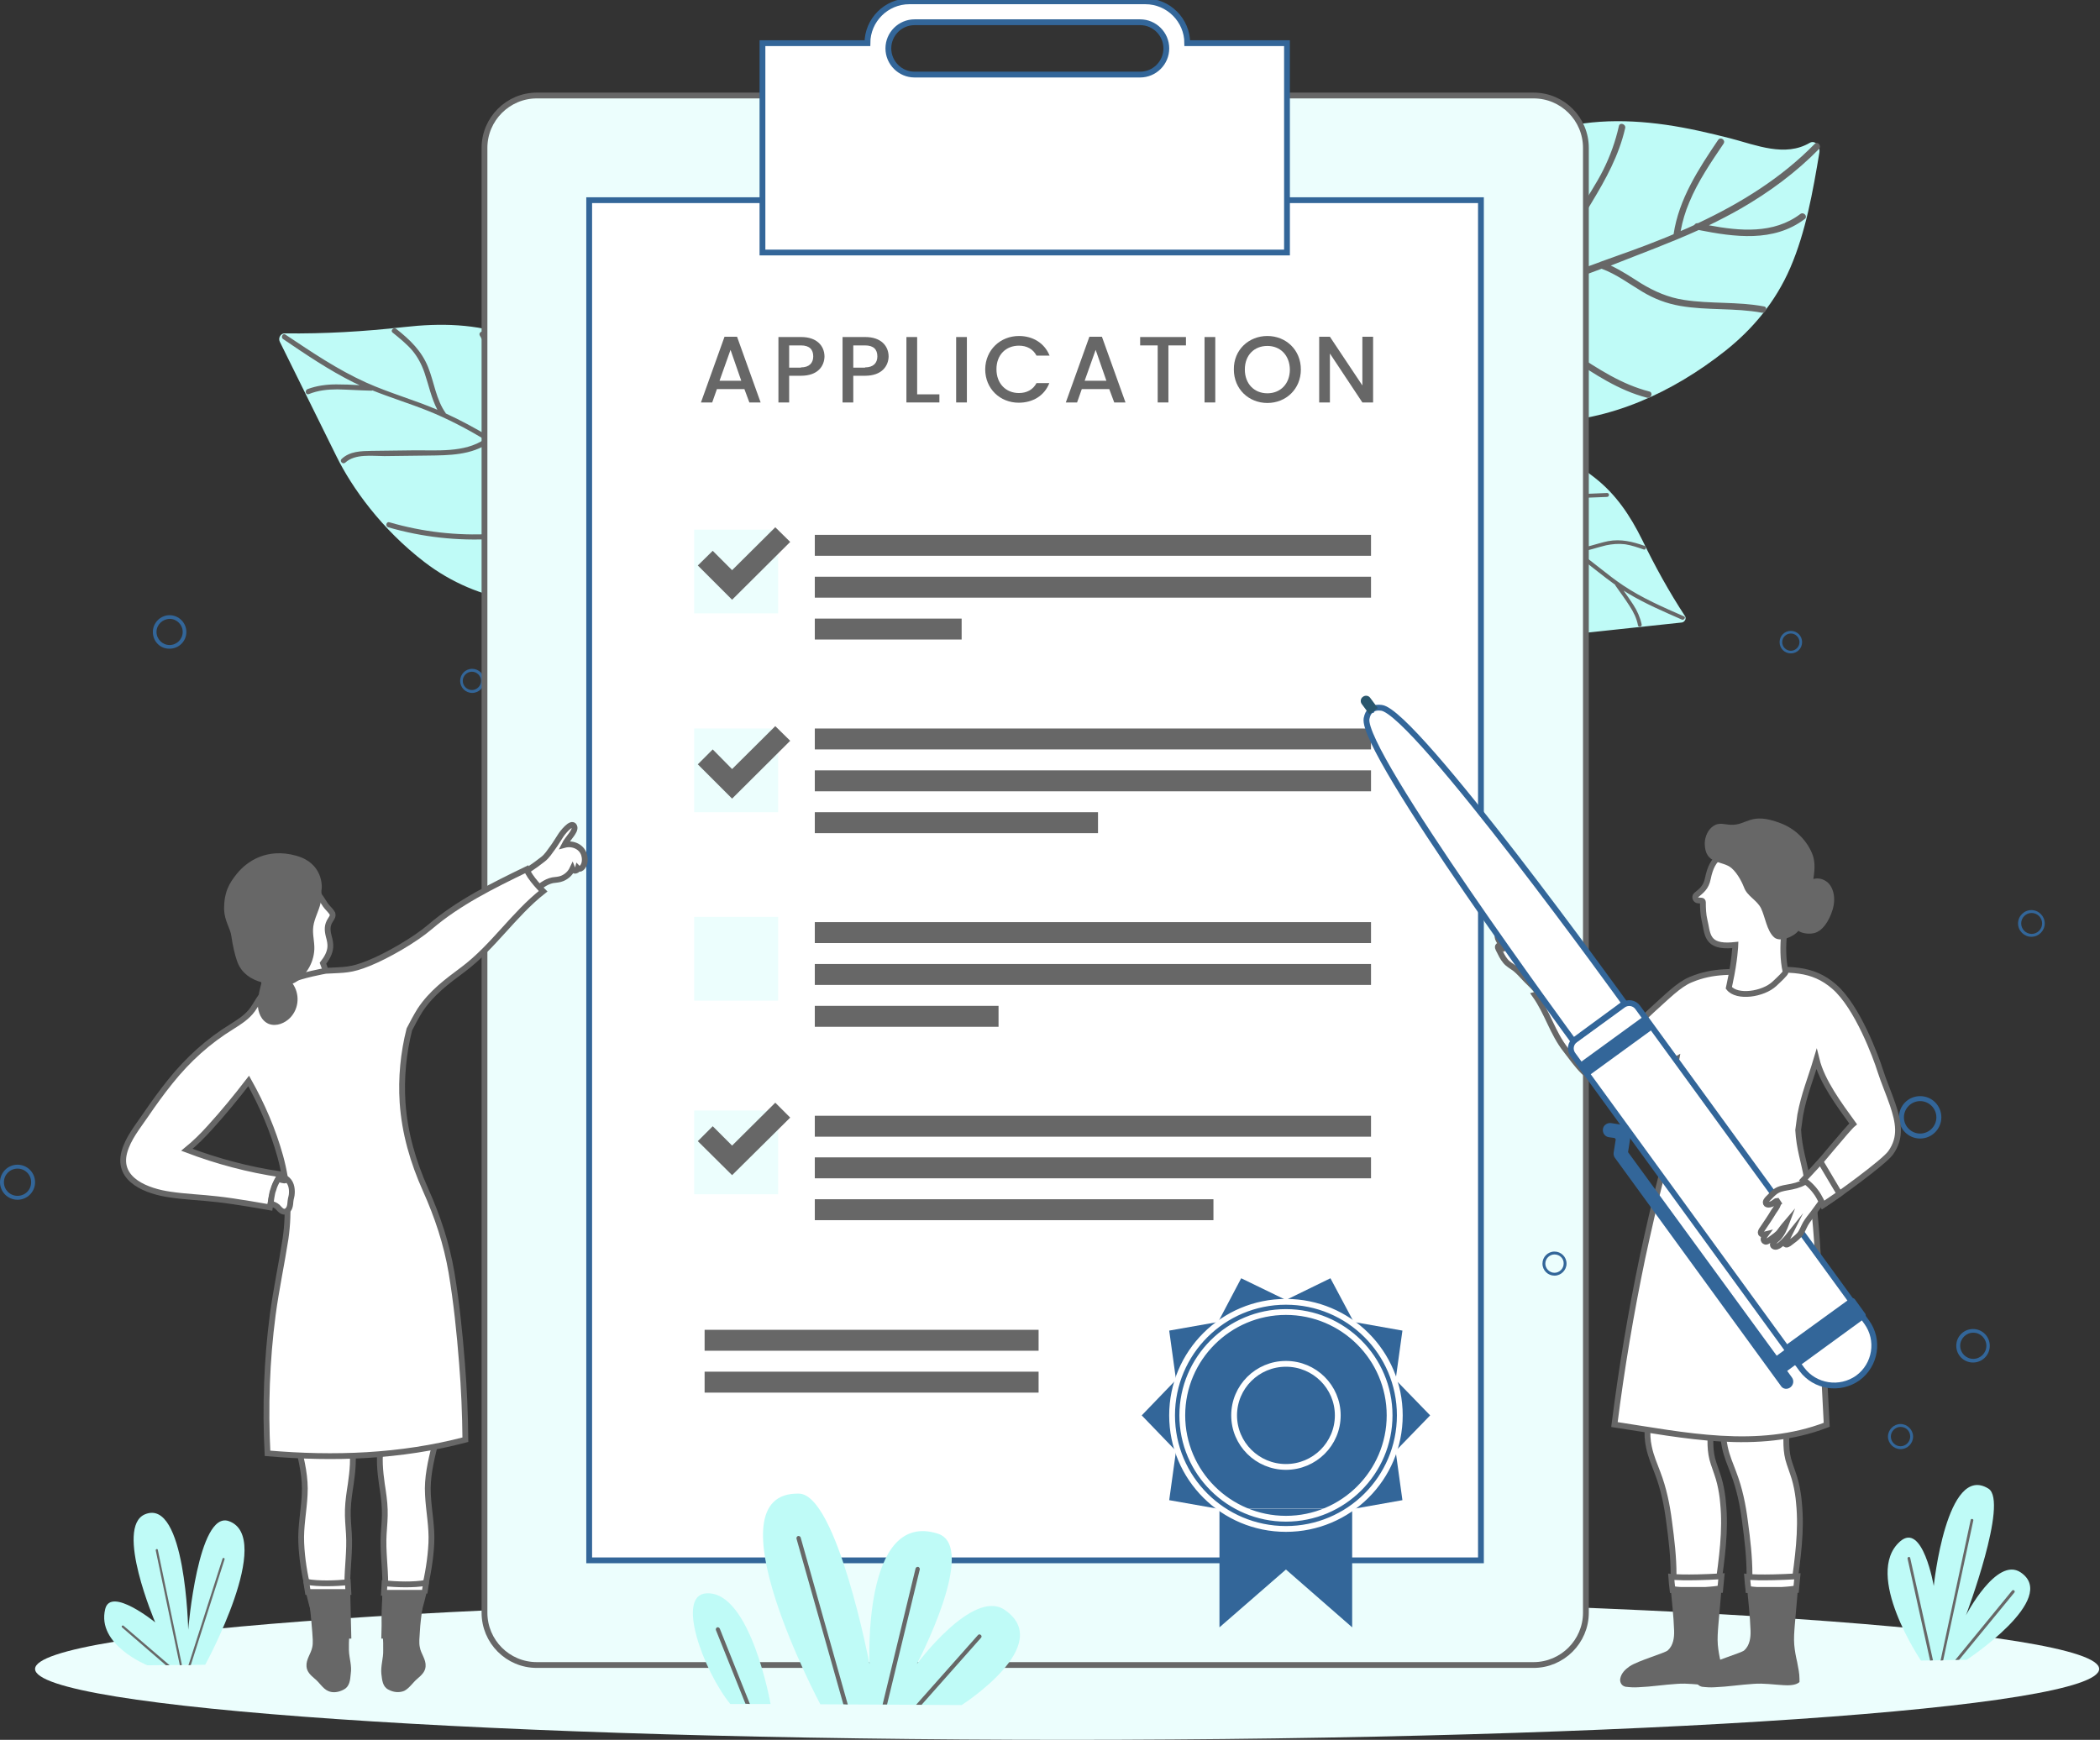 <?xml version="1.0" encoding="UTF-8"?>
<svg xmlns="http://www.w3.org/2000/svg" width="362" height="300" viewBox="0 0 362 300" fill="none">
  <rect x="0" y="0" width="362" height="300" fill="#333333" stroke="none"/>
  <g clip-path="url(#clip0_151_2029)">
    <path d="M361.859 287.773C361.859 294.54 282.223 300 183.952 300C85.682 300 6.046 294.54 6.046 287.773C6.046 281.05 85.682 275.545 183.952 275.545C282.223 275.59 361.859 281.05 361.859 287.773Z" fill="#ECFEFD"></path>
    <path d="M263.453 151.557C263.453 150.248 264.491 149.21 265.799 149.21C267.108 149.21 268.146 150.248 268.146 151.557C268.146 152.865 267.108 153.903 265.799 153.903C264.491 153.903 263.453 152.82 263.453 151.557ZM263.995 151.557C263.995 152.549 264.807 153.361 265.799 153.361C266.792 153.361 267.604 152.549 267.604 151.557C267.604 150.564 266.792 149.752 265.799 149.752C264.807 149.752 263.995 150.564 263.995 151.557Z" fill="#336699"></path>
    <path d="M337.224 232.05C337.224 230.426 338.532 229.162 340.111 229.162C341.736 229.162 342.999 230.471 342.999 232.05C342.999 233.674 341.69 234.938 340.111 234.938C338.532 234.938 337.224 233.674 337.224 232.05ZM337.9 232.05C337.9 233.268 338.893 234.306 340.156 234.306C341.375 234.306 342.412 233.313 342.412 232.05C342.412 230.832 341.42 229.794 340.156 229.794C338.893 229.794 337.9 230.832 337.9 232.05Z" fill="#336699"></path>
    <path d="M327.342 192.661C327.342 190.63 328.967 189.006 330.997 189.006C333.027 189.006 334.652 190.63 334.652 192.661C334.652 194.646 333.027 196.315 330.997 196.315C328.967 196.315 327.342 194.691 327.342 192.661ZM328.2 192.661C328.2 194.195 329.463 195.458 330.997 195.458C332.531 195.458 333.794 194.195 333.794 192.661C333.794 191.126 332.531 189.863 330.997 189.863C329.463 189.863 328.2 191.126 328.2 192.661Z" fill="#336699"></path>
    <path d="M26.35 108.964C26.35 107.385 27.658 106.076 29.237 106.076C30.816 106.076 32.125 107.385 32.125 108.964C32.125 110.588 30.816 111.851 29.237 111.851C27.613 111.897 26.35 110.588 26.35 108.964ZM26.981 108.964C26.981 110.182 27.974 111.22 29.237 111.22C30.456 111.22 31.493 110.227 31.493 108.964C31.493 107.746 30.501 106.708 29.237 106.708C27.974 106.753 26.981 107.746 26.981 108.964Z" fill="#336699"></path>
    <path d="M79.32 117.401C79.32 116.273 80.223 115.326 81.396 115.326C82.524 115.326 83.471 116.228 83.471 117.401C83.471 118.529 82.569 119.477 81.396 119.477C80.223 119.477 79.32 118.529 79.32 117.401ZM79.772 117.401C79.772 118.258 80.493 118.98 81.351 118.98C82.208 118.98 82.93 118.258 82.93 117.401C82.93 116.544 82.208 115.822 81.351 115.822C80.493 115.822 79.772 116.544 79.772 117.401Z" fill="#336699"></path>
    <path d="M258.851 249.692C258.851 248.564 259.753 247.616 260.927 247.616C262.055 247.616 263.002 248.519 263.002 249.692C263.002 250.82 262.1 251.767 260.927 251.767C259.799 251.767 258.851 250.82 258.851 249.692ZM259.347 249.692C259.347 250.549 260.069 251.271 260.927 251.271C261.784 251.271 262.506 250.549 262.506 249.692C262.506 248.834 261.784 248.113 260.927 248.113C260.069 248.113 259.347 248.834 259.347 249.692Z" fill="#336699"></path>
    <path d="M0 203.85C0 202.181 1.354 200.827 3.023 200.827C4.692 200.827 6.046 202.181 6.046 203.85C6.046 205.52 4.692 206.873 3.023 206.873C1.354 206.873 0 205.52 0 203.85ZM0.677 203.85C0.677 205.159 1.715 206.196 3.023 206.196C4.331 206.196 5.369 205.159 5.369 203.85C5.369 202.542 4.331 201.504 3.023 201.504C1.715 201.504 0.677 202.542 0.677 203.85Z" fill="#336699"></path>
    <path d="M306.768 110.723C306.768 109.64 307.625 108.783 308.708 108.783C309.791 108.783 310.648 109.64 310.648 110.723C310.648 111.806 309.791 112.663 308.708 112.663C307.625 112.663 306.768 111.806 306.768 110.723ZM307.219 110.723C307.219 111.535 307.896 112.212 308.708 112.212C309.52 112.212 310.197 111.535 310.197 110.723C310.197 109.911 309.52 109.234 308.708 109.234C307.896 109.234 307.219 109.911 307.219 110.723Z" fill="#336699"></path>
    <path d="M347.872 159.227C347.872 157.964 348.91 156.926 350.173 156.926C351.437 156.926 352.474 157.964 352.474 159.227C352.474 160.49 351.437 161.528 350.173 161.528C348.91 161.528 347.872 160.49 347.872 159.227ZM348.414 159.227C348.414 160.22 349.226 161.032 350.218 161.032C351.211 161.032 352.023 160.22 352.023 159.227C352.023 158.234 351.211 157.422 350.218 157.422C349.226 157.422 348.414 158.234 348.414 159.227Z" fill="#336699"></path>
    <path d="M69.619 56.399C62.761 57.166 55.903 57.572 49.045 57.482C48.368 57.482 47.917 58.294 48.233 58.926C51.481 65.514 54.73 72.101 57.979 78.643C60.641 84.058 65.739 91.232 73.229 96.962C82.253 103.865 94.616 106.211 105.805 101.248C115.596 96.917 113.566 85.592 110.678 77.245C107.114 66.957 97.323 61.272 88.073 57.934C81.982 55.813 76.026 55.678 69.619 56.399Z" fill="#BFFBF7"></path>
    <path d="M48.819 58.475C52.745 61.137 56.67 63.799 60.911 65.92C61.272 66.1 61.633 66.235 61.994 66.416C60.641 66.326 59.287 66.281 57.978 66.281C56.264 66.281 54.594 66.506 53.015 67.093C52.474 67.318 52.7 68.176 53.241 67.95C54.82 67.318 56.444 67.138 58.159 67.138C60.099 67.183 62.039 67.318 63.979 67.363C64.07 67.363 64.16 67.363 64.205 67.318C67.363 68.582 70.612 69.574 73.77 70.838C77.154 72.191 80.403 73.906 83.516 75.756C80.042 78.102 75.259 77.606 71.289 77.651C68.897 77.696 66.461 77.696 64.07 77.741C62.22 77.786 60.325 77.786 58.881 79.14C58.475 79.546 59.106 80.132 59.513 79.771C61.227 78.192 64.16 78.643 66.28 78.643C68.762 78.598 71.244 78.598 73.725 78.553C77.38 78.508 81.305 78.508 84.373 76.297C88.93 79.049 93.307 82.163 97.593 85.276C98.992 86.269 100.436 87.306 101.835 88.344C90.735 92.675 78.598 93.397 67.138 90.059C66.596 89.878 66.371 90.735 66.912 90.916C78.688 94.345 91.277 93.533 102.647 88.976C105.489 91.141 108.197 93.488 110.543 96.195C110.904 96.646 111.535 96.014 111.174 95.563C110.317 94.57 109.37 93.623 108.422 92.675C108.422 92.63 108.422 92.63 108.422 92.585C107.655 86.9 106.166 81.305 103.91 75.981C101.699 70.657 98.857 64.611 93.984 61.272C93.533 60.956 93.082 61.724 93.533 62.039C96.105 63.844 97.909 66.416 99.488 69.123C100.887 71.514 102.105 74.041 103.188 76.568C105.219 81.441 106.617 86.494 107.384 91.728C106.031 90.51 104.632 89.337 103.143 88.254C103.098 88.073 102.963 87.938 102.782 87.983C102.015 87.397 101.203 86.81 100.436 86.223C98.812 85.05 97.187 83.877 95.563 82.704C94.57 78.328 93.082 74.267 90.871 70.341C88.434 66.01 85.907 61.724 83.471 57.392C83.2 56.896 82.433 57.347 82.704 57.843C85.095 62.039 87.532 66.145 89.878 70.341C91.954 74.041 93.442 77.831 94.48 81.892C92.54 80.538 90.6 79.185 88.615 77.921C87.396 77.109 86.133 76.297 84.87 75.575C84.779 75.395 84.599 75.214 84.328 75.259C81.892 73.816 79.41 72.462 76.838 71.289V71.244C75.169 68.897 74.853 65.965 73.815 63.348C72.687 60.505 70.657 58.565 68.311 56.715C67.86 56.354 67.228 56.986 67.679 57.347C68.852 58.294 70.025 59.242 71.018 60.37C72.011 61.543 72.687 62.852 73.184 64.295C73.906 66.416 74.357 68.672 75.395 70.657C71.379 68.943 67.138 67.769 63.122 65.965C58.204 63.754 53.692 60.686 49.225 57.708C48.774 57.347 48.323 58.159 48.819 58.475Z" fill="#676767"></path>
    <path d="M274.868 82.343C269.183 77.921 261.829 74.086 254.068 75.891C247.797 77.38 239.946 80.538 241.119 88.299C242.427 97.188 248.744 103.91 256.55 106.798C263.047 109.189 269.454 109.505 273.876 109.054C279.2 108.467 284.569 107.926 289.893 107.339C290.389 107.294 290.75 106.663 290.48 106.256C287.727 102.06 285.291 97.639 283.08 93.082C281.005 88.885 278.568 85.231 274.868 82.343Z" fill="#BFFBF7"></path>
    <path d="M289.938 106.843C286.78 105.444 283.576 104.091 280.599 102.286C280.373 102.151 280.102 101.97 279.877 101.835C280.463 102.647 281.005 103.459 281.546 104.271C282.223 105.309 282.719 106.437 282.99 107.655C283.08 108.061 282.448 108.242 282.358 107.836C282.133 106.617 281.591 105.535 280.914 104.497C280.147 103.279 279.29 102.151 278.478 100.978C278.433 100.932 278.433 100.887 278.433 100.842C276.402 99.398 274.507 97.774 272.522 96.33C270.356 94.796 268.01 93.442 265.664 92.224C265.574 95.293 267.739 98.09 269.274 100.526C270.221 102.015 271.123 103.504 272.071 105.038C272.793 106.211 273.515 107.385 273.244 108.783C273.199 109.189 272.522 109.054 272.612 108.648C272.928 106.978 271.484 105.309 270.672 104.001C269.725 102.466 268.777 100.932 267.83 99.353C266.431 97.097 264.897 94.661 265.077 91.863C261.603 90.149 257.949 88.66 254.339 87.171C253.166 86.675 251.948 86.223 250.775 85.772C252.444 94.3 256.73 102.151 263.318 107.926C263.634 108.197 263.182 108.648 262.867 108.377C256.099 102.421 251.677 94.345 250.098 85.501C247.661 84.599 245.135 83.832 242.518 83.426C242.112 83.381 242.247 82.749 242.653 82.794C243.601 82.93 244.548 83.11 245.496 83.381C245.496 83.381 245.541 83.381 245.541 83.336C249.376 81.576 253.391 80.313 257.588 79.636C261.739 78.914 266.612 78.328 270.582 79.997C270.943 80.177 270.672 80.719 270.266 80.584C268.146 79.681 265.844 79.591 263.543 79.681C261.513 79.771 259.483 79.952 257.452 80.313C253.662 80.99 249.962 82.118 246.443 83.652C247.752 84.013 249.015 84.419 250.278 84.915C250.414 84.87 250.549 84.915 250.594 85.05C251.271 85.276 251.903 85.547 252.579 85.817C253.933 86.359 255.286 86.9 256.64 87.442C259.708 86.359 262.821 85.682 266.115 85.501C269.725 85.276 273.379 85.186 277.034 85.005C277.44 85.005 277.485 85.637 277.034 85.682C273.515 85.817 269.995 85.953 266.476 86.133C263.408 86.314 260.43 86.855 257.542 87.803C259.122 88.479 260.746 89.156 262.325 89.878C263.318 90.329 264.31 90.781 265.258 91.277C265.393 91.232 265.574 91.322 265.664 91.457C267.514 92.405 269.319 93.397 271.078 94.525C271.078 94.525 271.078 94.525 271.123 94.525C273.244 94.616 275.184 93.713 277.215 93.307C279.425 92.901 281.411 93.397 283.486 94.119C283.892 94.255 283.712 94.886 283.351 94.751C282.313 94.39 281.275 94.029 280.147 93.849C279.019 93.713 277.936 93.803 276.854 94.029C275.274 94.39 273.695 95.022 272.071 95.157C274.733 96.962 277.079 99.128 279.786 100.932C283.08 103.143 286.735 104.722 290.344 106.302C290.615 106.437 290.299 106.978 289.938 106.843Z" fill="#676767"></path>
    <path d="M297.338 60.55C302.075 56.806 306.046 52.113 308.618 46.157C311.28 39.976 312.498 33.073 313.626 26.305C313.806 25.222 312.904 24.094 311.956 24.635C307.715 27.117 302.797 25.041 298.33 23.868C294.631 22.921 290.931 22.063 287.186 21.522C279.606 20.439 271.89 20.575 264.852 23.417C261.062 24.951 257.587 27.297 254.61 30.23C253.256 31.313 251.947 32.486 250.729 33.794C244.322 40.788 240.081 51.526 241.344 62.13C241.976 67.454 245.766 68.627 249.827 70.071C255.106 71.966 260.656 72.868 266.115 72.778C277.485 72.642 288.314 67.679 297.338 60.55Z" fill="#BFFBF7"></path>
    <path d="M268.958 71.65C266.566 68.627 263.092 67.138 259.302 67.093C257.136 67.048 255.151 66.957 253.121 66.235C251.181 65.513 249.376 64.431 247.571 63.348C250.549 60.596 253.617 57.888 256.956 55.497C257.046 55.452 257.136 55.407 257.227 55.316C267.243 57.257 274.101 66.055 283.937 68.582C284.659 68.762 285.02 67.679 284.298 67.499C274.778 65.062 268.055 56.76 258.535 54.459C262.596 51.797 266.927 49.767 271.484 48.052C273.018 47.466 274.552 46.924 276.087 46.338C278.658 47.285 280.779 48.91 283.125 50.308C285.156 51.526 287.276 52.339 289.622 52.745C294.27 53.557 299.052 53.06 303.7 53.918C304.422 54.053 304.783 52.925 304.061 52.835C299.504 51.978 294.856 52.429 290.254 51.707C287.592 51.301 285.201 50.263 282.9 48.864C281.185 47.782 279.516 46.654 277.666 45.796C282.764 43.766 287.863 41.916 292.826 39.66C299.007 40.878 305.73 41.826 311.099 37.765C311.686 37.314 310.919 36.456 310.332 36.908C305.73 40.382 299.91 39.84 294.586 38.848C296.435 37.945 298.285 36.998 300.09 35.96C305.008 33.118 309.61 29.734 313.581 25.673C314.077 25.131 313.31 24.274 312.814 24.816C307.084 30.681 300.09 35.013 292.691 38.487C292.42 38.442 292.194 38.577 292.059 38.803C291.292 39.164 290.48 39.525 289.713 39.84C290.028 38.126 290.525 36.456 291.202 34.877C292.691 31.268 294.947 27.974 297.112 24.77C297.518 24.139 296.571 23.507 296.165 24.139C292.781 29.147 289.397 34.336 288.494 40.382C287.863 40.653 287.231 40.923 286.645 41.149C283.125 42.593 279.561 43.811 275.951 45.119C275.906 45.119 275.906 45.119 275.861 45.165C273.966 45.841 272.026 46.563 270.131 47.285C269.77 42.773 272.071 38.667 274.372 34.922C276.854 30.817 279.064 26.801 280.147 22.108C280.328 21.387 279.2 21.026 279.064 21.747C278.478 24.364 277.575 26.891 276.357 29.328C275.184 31.674 273.695 33.84 272.387 36.096C270.311 39.66 268.687 43.54 269.093 47.736C265.123 49.361 261.242 51.211 257.678 53.647C255.422 55.181 253.301 56.85 251.226 58.61C249.421 53.512 252.083 48.278 254.339 43.766C256.775 39.028 258.49 34.291 258.535 28.876C258.535 28.154 257.407 28.064 257.362 28.831C257.362 31.764 256.911 34.652 255.918 37.449C254.88 40.517 253.211 43.27 251.812 46.202C249.872 50.308 248.564 55.001 250.233 59.422C247.977 61.408 245.766 63.483 243.6 65.559C243.059 66.055 243.826 66.912 244.367 66.416C245.135 65.694 245.947 64.927 246.714 64.205C249.962 66.19 253.301 68.13 257.181 68.311C259.257 68.401 261.287 68.266 263.273 68.988C265.213 69.665 266.837 70.928 268.1 72.552C268.552 73.003 269.409 72.236 268.958 71.65Z" fill="#676767"></path>
    <path d="M273.379 278.072C273.379 283.035 269.318 287.096 264.355 287.096H92.54C87.532 287.096 83.516 283.035 83.516 278.072V25.493C83.516 20.529 87.577 16.469 92.54 16.469H264.355C269.364 16.469 273.379 20.529 273.379 25.493V278.072Z" fill="#ECFEFD" stroke="#676767" stroke-miterlimit="10"></path>
    <path d="M255.286 34.516H101.564V269.048H255.286V34.516Z" fill="white" stroke="#336699" stroke-miterlimit="10"></path>
    <path d="M236.336 192.39H140.457V195.999H236.336V192.39Z" fill="#676767"></path>
    <path d="M236.336 199.564H140.457V203.174H236.336V199.564Z" fill="#676767"></path>
    <path d="M209.174 206.783H140.457V210.393H209.174V206.783Z" fill="#676767"></path>
    <path d="M236.336 159.001H140.457V162.611H236.336V159.001Z" fill="#676767"></path>
    <path d="M236.336 166.22H140.457V169.83H236.336V166.22Z" fill="#676767"></path>
    <path d="M172.131 173.439H140.457V177.049H172.131V173.439Z" fill="#676767"></path>
    <path d="M236.336 125.613H140.457V129.222H236.336V125.613Z" fill="#676767"></path>
    <path d="M236.336 132.832H140.457V136.442H236.336V132.832Z" fill="#676767"></path>
    <path d="M189.276 140.051H140.457V143.661H189.276V140.051Z" fill="#676767"></path>
    <path d="M236.336 92.224H140.457V95.834H236.336V92.224Z" fill="#676767"></path>
    <path d="M236.336 99.444H140.457V103.053H236.336V99.444Z" fill="#676767"></path>
    <path d="M165.769 106.663H140.457V110.272H165.769V106.663Z" fill="#676767"></path>
    <path d="M134.14 91.322H119.657V105.76H134.14V91.322Z" fill="#ECFEFD"></path>
    <path d="M134.14 125.613H119.657V140.051H134.14V125.613Z" fill="#ECFEFD"></path>
    <path d="M134.14 158.099H119.657V172.537H134.14V158.099Z" fill="#ECFEFD"></path>
    <path d="M134.14 191.487H119.657V205.926H134.14V191.487Z" fill="#ECFEFD"></path>
    <path d="M126.199 103.414L120.289 97.504L122.86 94.977L126.199 98.316L133.644 90.916L136.216 93.443L126.199 103.414Z" fill="#676767"></path>
    <path d="M126.199 137.705L120.289 131.794L122.86 129.222L126.199 132.606L133.644 125.207L136.216 127.733L126.199 137.705Z" fill="#676767"></path>
    <path d="M126.199 202.632L120.289 196.766L122.86 194.195L126.199 197.533L133.644 190.134L136.216 192.706L126.199 202.632Z" fill="#676767"></path>
    <path d="M204.662 7.445C204.662 3.474 201.414 0.226 197.443 0.226H156.745C152.775 0.226 149.526 3.474 149.526 7.445H131.433V43.54H221.853V7.445H204.662ZM196.541 12.859H157.648C155.166 12.859 153.136 10.829 153.136 8.347C153.136 5.866 155.166 3.835 157.648 3.835H196.541C199.022 3.835 201.053 5.866 201.053 8.347C201.053 10.829 199.022 12.859 196.541 12.859Z" fill="white" stroke="#336699" stroke-miterlimit="10"></path>
    <path d="M179.034 229.298H121.462V232.907H179.034V229.298Z" fill="#676767"></path>
    <path d="M179.034 236.517H121.462V240.127H179.034V236.517Z" fill="#676767"></path>
    <path d="M210.212 260.205V280.599L221.672 270.627L233.088 280.599V260.205" fill="#336699"></path>
    <path d="M209.986 260.16L201.549 258.671L202.722 250.188L196.812 244.052L202.722 237.916L201.549 229.433L209.986 227.944L213.957 220.409L221.672 224.154L229.343 220.409L233.358 227.944L241.751 229.433L240.578 237.916L246.533 244.052L240.578 250.188L241.751 258.671L233.358 260.16" fill="#336699"></path>
    <path d="M221.672 226.23C231.508 226.23 239.54 234.216 239.54 244.052C239.54 253.888 231.508 261.874 221.672 261.874C211.836 261.874 203.805 253.888 203.805 244.052C203.805 234.216 211.836 226.23 221.672 226.23ZM221.672 224.47C210.844 224.47 202.045 233.223 202.045 244.052C202.045 254.881 210.844 263.634 221.672 263.634C232.501 263.634 241.299 254.881 241.299 244.052C241.299 233.223 232.501 224.47 221.672 224.47Z" fill="#336699" stroke="white" stroke-miterlimit="10"></path>
    <path d="M221.672 252.94C226.606 252.94 230.606 248.961 230.606 244.052C230.606 239.143 226.606 235.163 221.672 235.163C216.739 235.163 212.739 239.143 212.739 244.052C212.739 248.961 216.739 252.94 221.672 252.94Z" fill="#336699" stroke="white" stroke-miterlimit="10"></path>
    <path d="M128.32 67.093H123.582L122.77 69.394H120.83L124.891 58.069H127.057L131.117 69.394H129.177L128.32 67.093ZM127.779 65.649L125.929 60.325L124.034 65.649H127.779Z" fill="#676767"></path>
    <path d="M138.066 64.792H136.035V69.394H134.186V58.114H138.111C140.818 58.114 142.127 59.648 142.127 61.498C142.081 63.077 141.044 64.792 138.066 64.792ZM138.066 63.348C139.51 63.348 140.186 62.581 140.186 61.453C140.186 60.28 139.555 59.558 138.066 59.558H136.035V63.393H138.066V63.348Z" fill="#676767"></path>
    <path d="M149.12 64.792H147.09V69.394H145.24V58.114H149.165C151.872 58.114 153.181 59.648 153.181 61.498C153.136 63.077 152.053 64.792 149.12 64.792ZM149.12 63.348C150.564 63.348 151.241 62.581 151.241 61.453C151.241 60.28 150.609 59.558 149.12 59.558H147.09V63.393H149.12V63.348Z" fill="#676767"></path>
    <path d="M158.099 58.114V67.995H161.934V69.394H156.249V58.114H158.099Z" fill="#676767"></path>
    <path d="M164.822 58.114H166.672V69.394H164.822V58.114Z" fill="#676767"></path>
    <path d="M175.65 57.934C177.997 57.934 180.027 59.107 180.929 61.318H178.674C178.087 60.19 177.004 59.603 175.65 59.603C173.395 59.603 171.77 61.182 171.77 63.664C171.77 66.145 173.395 67.77 175.65 67.77C177.004 67.77 178.087 67.183 178.674 66.055H180.884C180.027 68.266 177.997 69.439 175.605 69.439C172.402 69.439 169.83 67.048 169.83 63.664C169.875 60.325 172.447 57.934 175.65 57.934Z" fill="#676767"></path>
    <path d="M191.216 67.093H186.479L185.667 69.394H183.727L187.787 58.069H189.953L194.014 69.394H192.074L191.216 67.093ZM190.72 65.649L188.87 60.325L186.975 65.649H190.72Z" fill="#676767"></path>
    <path d="M196.541 58.114H204.436V59.558H201.413V69.394H199.564V59.558H196.541V58.114Z" fill="#676767"></path>
    <path d="M207.64 58.114H209.49V69.394H207.64V58.114Z" fill="#676767"></path>
    <path d="M218.469 57.934C221.672 57.934 224.244 60.325 224.244 63.709C224.244 67.093 221.672 69.484 218.469 69.484C215.265 69.484 212.693 67.093 212.693 63.709C212.648 60.325 215.265 57.934 218.469 57.934ZM218.469 59.648C216.213 59.648 214.588 61.227 214.588 63.709C214.588 66.191 216.213 67.815 218.469 67.815C220.725 67.815 222.349 66.191 222.349 63.709C222.304 61.227 220.68 59.648 218.469 59.648Z" fill="#676767"></path>
    <path d="M236.697 58.069V69.394H234.847L229.252 60.956V69.394H227.402V58.069H229.252L234.847 66.461V58.069H236.697Z" fill="#676767"></path>
    <path d="M327.613 249.872C326.44 249.872 325.448 248.879 325.448 247.706C325.448 246.533 326.44 245.541 327.613 245.541C328.787 245.541 329.779 246.533 329.779 247.706C329.779 248.879 328.832 249.872 327.613 249.872ZM327.613 246.037C326.711 246.037 325.944 246.804 325.944 247.706C325.944 248.609 326.711 249.376 327.613 249.376C328.516 249.376 329.283 248.609 329.283 247.706C329.283 246.759 328.561 246.037 327.613 246.037Z" fill="#336699"></path>
    <path d="M267.965 219.958C266.837 219.958 265.89 219.055 265.89 217.882C265.89 216.754 266.792 215.807 267.965 215.807C269.093 215.807 270.041 216.709 270.041 217.882C270.041 219.01 269.093 219.958 267.965 219.958ZM267.965 216.303C267.108 216.303 266.386 217.025 266.386 217.882C266.386 218.74 267.108 219.462 267.965 219.462C268.822 219.462 269.544 218.74 269.544 217.882C269.589 217.025 268.868 216.303 267.965 216.303Z" fill="#336699"></path>
    <path d="M296.075 274.146H288.405C288.45 273.244 288.495 272.387 288.495 271.484C288.495 268.461 288.134 265.438 287.728 262.415C287.367 259.528 286.78 256.685 285.743 253.978C285.201 252.534 284.57 251.09 284.254 249.556C283.983 248.383 283.938 247.165 284.028 245.992H294.947C294.812 248.157 294.676 250.278 295.398 252.354C295.759 253.482 296.21 254.564 296.481 255.738C296.752 256.866 296.932 257.993 297.023 259.121C297.519 263.949 296.797 268.777 296.165 273.515C296.12 273.74 296.075 273.921 296.075 274.146Z" fill="white" stroke="#676767" stroke-miterlimit="10"></path>
    <path d="M288.314 274.146C288.224 273.379 288.134 272.612 288.089 271.891C288.089 271.891 290.435 272.161 296.752 271.8C296.752 271.8 296.662 272.838 296.526 274.146H288.314Z" fill="white" stroke="#676767" stroke-miterlimit="10"></path>
    <path d="M279.29 289.487C279.471 288.494 280.148 287.863 280.915 287.321C282.404 286.329 287.051 285.02 287.502 284.569C288.45 283.712 288.63 282.358 288.585 281.14C288.495 278.568 288.179 275.951 287.953 273.424C287.953 273.424 291.202 274.237 296.797 273.334C296.797 273.334 296.436 277.936 296.21 280.238C296.12 281.366 296.03 282.493 296.12 283.621C296.21 284.614 296.391 285.607 296.616 286.554C296.797 287.547 297.022 288.494 297.022 289.487C297.022 289.668 297.022 290.028 297.022 290.028C296.391 290.66 294.947 290.615 294.27 290.57C292.556 290.48 290.886 290.209 289.126 290.344C286.871 290.48 284.66 290.841 282.404 290.931C281.637 290.976 280.915 290.931 280.193 290.841C279.29 290.615 279.245 289.758 279.29 289.487Z" fill="#676767"></path>
    <path d="M309.159 274.146H301.489C301.534 273.244 301.579 272.387 301.579 271.484C301.579 268.461 301.218 265.438 300.812 262.415C300.451 259.528 299.865 256.685 298.827 253.978C298.286 252.534 297.654 251.09 297.338 249.556C297.067 248.383 297.022 247.165 297.113 245.992H308.031C307.896 248.157 307.761 250.278 308.483 252.354C308.844 253.482 309.295 254.564 309.566 255.738C309.836 256.866 310.017 257.993 310.107 259.121C310.603 263.949 309.881 268.777 309.25 273.515C309.25 273.74 309.205 273.921 309.159 274.146Z" fill="white" stroke="#676767" stroke-miterlimit="10"></path>
    <path d="M301.399 274.146C301.309 273.379 301.218 272.612 301.173 271.891C301.173 271.891 303.474 272.161 309.836 271.8C309.836 271.8 309.746 272.838 309.611 274.146H301.399Z" fill="white" stroke="#676767" stroke-miterlimit="10"></path>
    <path d="M292.42 289.487C292.601 288.494 293.278 287.863 294.045 287.321C295.534 286.329 300.181 285.02 300.677 284.569C301.625 283.712 301.805 282.358 301.76 281.14C301.67 278.568 301.354 275.951 301.128 273.424C301.128 273.424 304.377 274.237 309.972 273.334C309.972 273.334 309.611 277.936 309.385 280.238C309.295 281.366 309.205 282.493 309.295 283.621C309.385 284.614 309.566 285.607 309.791 286.554C309.972 287.547 310.197 288.494 310.197 289.487C310.197 289.668 310.197 290.028 310.197 290.028C309.566 290.66 308.122 290.615 307.445 290.57C305.731 290.48 304.061 290.209 302.302 290.344C300.046 290.48 297.835 290.841 295.579 290.931C294.812 290.976 294.09 290.931 293.368 290.841C292.42 290.615 292.33 289.758 292.42 289.487Z" fill="#676767"></path>
    <path d="M259.032 163.107C259.212 163.333 259.393 163.558 259.573 163.784C259.528 163.739 259.438 163.649 259.393 163.603C259.212 163.423 258.761 162.882 258.4 163.017C257.994 163.152 258.31 163.649 258.4 163.829C258.716 164.461 259.032 165.138 259.483 165.679C259.934 166.266 260.656 166.626 261.243 167.078C261.829 167.574 262.325 168.115 262.822 168.657C263.905 169.83 265.529 171.003 265.709 172.673C266.522 172.447 270.041 170.958 270.041 170.913C269.815 170.417 269.454 170.056 269.139 169.604C268.823 169.108 268.552 168.612 268.371 168.07C268.011 167.078 267.92 166.04 267.92 164.957C267.92 164.19 267.875 163.423 267.469 162.746C267.243 162.34 266.973 161.979 266.657 161.618C266.476 161.393 266.206 160.941 265.89 160.896C265.348 160.806 265.394 161.528 265.484 161.889C265.529 162.069 265.619 162.25 265.709 162.43C265.755 162.475 265.89 162.791 265.89 162.836C265.709 162.927 265.574 162.972 265.439 163.062C265.394 163.017 265.348 162.972 265.258 162.927C264.852 162.701 264.446 162.295 264.085 161.979C263.228 161.257 262.416 160.49 261.558 159.723C261.288 159.452 260.746 158.911 260.521 159.498C260.43 159.678 260.476 159.859 260.476 160.039C260.16 159.723 259.663 159.317 259.302 159.678C259.167 159.813 259.212 160.039 259.302 160.219C259.438 160.535 259.618 160.851 259.799 161.212C259.979 161.528 260.115 161.934 260.385 162.205C260.611 162.475 260.837 162.701 261.107 162.927C261.378 163.197 261.649 163.513 261.919 163.829C261.062 163.333 260.205 162.836 259.573 161.979C259.348 161.708 258.806 160.535 258.31 161.077C257.768 161.573 258.716 162.701 259.032 163.107Z" fill="white" stroke="#676767" stroke-miterlimit="10"></path>
    <path d="M269.906 181.02C271.801 183.456 273.786 186.569 276.944 186.93C280.193 187.336 283.351 185.938 286.104 184.268C286.6 183.952 288.405 183.005 288.946 182.689C288.45 185.171 288.721 187.517 288.946 189.457C289.533 194.375 287.638 197.804 286.465 202.542C285.246 207.279 284.163 212.062 283.126 216.845C281.14 226.365 279.516 235.975 278.298 245.631C290.209 247.436 302.978 250.278 314.89 245.676C314.529 238.367 314.123 231.012 313.762 223.703C313.446 217.296 313.13 210.889 312.273 204.527C313.04 205.429 314.303 207.776 314.303 207.776C316.559 206.332 324.726 200.421 325.899 198.797C327.839 196.09 327.253 193.428 326.26 190.45C325.583 188.464 324.726 186.524 324.094 184.539C323.463 182.509 320.214 173.575 316.153 170.101C312.453 166.897 308.573 166.988 302.301 167.439C298.647 167.709 295.488 167.213 291.428 168.928C289.352 169.785 287.277 171.951 284.795 174.162C281.321 177.275 279.877 180.072 277.08 177.591C274.508 175.29 271.981 171.59 269.5 169.153C267.559 170.326 266.747 170.958 264.582 171.545C266.792 174.658 267.605 178.087 269.906 181.02ZM309.972 194.826C309.972 194.781 310.333 192.254 310.333 192.209C311.01 188.645 312.092 186.118 313.13 182.644C314.078 186.524 317.101 190.54 319.447 193.789C318.545 194.51 312.905 201.459 311.461 203.038C310.964 200.241 310.152 198.075 309.972 194.826Z" fill="white" stroke="#676767" stroke-miterlimit="10"></path>
    <path d="M307.535 161.122C307.67 159.949 307.806 159.182 307.806 159.182C307.806 159.182 305.956 158.911 305.595 157.106C305.595 157.106 304.196 147.406 300.902 147.045C296.977 146.593 295.172 147.676 294.405 151.466C294.089 153.091 293.232 153.632 292.375 154.354C292.059 154.625 292.285 155.256 292.736 155.256L293.322 155.301C293.458 155.301 293.548 155.437 293.548 155.572C293.548 156.655 293.593 157.693 293.819 158.64C294.36 160.806 294.089 163.062 297.834 163.017C298.285 163.017 298.692 162.972 299.143 162.927C299.143 162.927 299.052 165.544 298.195 169.469C298.105 169.875 298.015 170.326 298.015 170.326C299.413 172.131 303.925 171.454 305.866 169.649C306.633 168.928 307.851 167.8 307.806 167.574C307.309 165.453 307.354 162.972 307.535 161.122Z" fill="white" stroke="#676767" stroke-miterlimit="10"></path>
    <path d="M320.259 237.599C323.327 235.343 324.004 231.057 321.793 227.989L282.313 173.71C281.727 172.898 280.599 172.718 279.787 173.304L271.53 179.305C270.718 179.892 270.537 181.02 271.124 181.832L310.603 236.111C312.859 239.134 317.146 239.81 320.259 237.599Z" fill="white" stroke="#336699" stroke-miterlimit="10"></path>
    <path d="M271.214 179.486L275.636 176.237L280.057 172.988C280.057 172.988 243.871 122.725 238.141 122.048C236.788 121.868 236.472 122.454 236.472 122.454C236.472 122.454 235.84 122.545 235.569 123.898C234.532 129.583 271.214 179.486 271.214 179.486Z" fill="white" stroke="#336699" stroke-miterlimit="10"></path>
    <path d="M283.382 175.211L272.253 183.307L273.846 185.496L284.975 177.401L283.382 175.211Z" fill="#336699"></path>
    <path d="M308.618 239.224C309.159 238.818 309.295 238.051 308.889 237.509L308.076 236.381L309.43 235.389C309.656 235.614 309.971 235.659 310.242 235.479L321.387 227.357C321.657 227.177 321.703 226.771 321.522 226.5L319.762 224.064C319.582 223.793 319.176 223.748 318.905 223.928L307.761 232.005C307.49 232.185 307.445 232.546 307.625 232.772L306.272 233.764L280.644 198.661L281.005 196.36C281.05 196.044 280.96 195.683 280.779 195.458L280.012 194.375C279.832 194.104 279.516 193.924 279.2 193.879L277.711 193.653C277.395 193.608 277.034 193.698 276.809 193.879C276.538 194.059 276.357 194.33 276.312 194.691C276.222 195.368 276.673 195.999 277.35 196.09L278.343 196.225L278.523 196.451L278.162 198.752C278.117 199.067 278.207 199.428 278.388 199.654L306.948 238.908C307.309 239.54 308.076 239.63 308.618 239.224Z" fill="#336699"></path>
    <path d="M307.716 213.822C307.941 213.596 308.122 213.37 308.302 213.145C308.257 213.235 308.212 213.28 308.167 213.37C308.032 213.596 307.58 214.137 307.716 214.453C307.896 214.814 308.347 214.453 308.528 214.318C309.069 213.912 309.701 213.461 310.152 212.964C310.649 212.423 310.874 211.656 311.235 211.024C311.596 210.392 312.092 209.806 312.544 209.219C313.536 207.956 314.439 206.196 316.063 205.745C315.702 204.978 313.672 201.729 313.672 201.729C313.22 202.045 312.905 202.451 312.498 202.812C312.092 203.218 311.596 203.534 311.1 203.805C310.152 204.346 309.16 204.572 308.077 204.752C307.31 204.888 306.588 205.023 305.956 205.52C305.595 205.79 305.279 206.151 304.964 206.467C304.783 206.648 304.377 207.008 304.377 207.324C304.377 207.866 305.099 207.73 305.415 207.595C305.595 207.505 305.731 207.415 305.911 207.279C305.956 207.234 306.227 207.054 306.317 207.054C306.407 207.189 306.498 207.324 306.588 207.46C306.543 207.505 306.543 207.595 306.498 207.64C306.362 208.091 306.001 208.543 305.731 208.949C305.144 209.941 304.512 210.844 303.881 211.791C303.655 212.107 303.204 212.694 303.836 212.874C304.016 212.919 304.196 212.874 304.377 212.829C304.106 213.19 303.79 213.776 304.196 214.047C304.377 214.182 304.557 214.092 304.738 214.002C305.054 213.822 305.324 213.596 305.64 213.37C305.956 213.145 306.272 212.919 306.543 212.648C306.768 212.423 306.949 212.107 307.174 211.836C307.4 211.52 307.671 211.205 307.941 210.889C307.58 211.836 307.219 212.739 306.498 213.506C306.272 213.731 305.189 214.498 305.776 214.904C306.407 215.31 307.4 214.137 307.716 213.822Z" fill="white" stroke="#676767" stroke-miterlimit="10"></path>
    <path d="M310.874 203.444C310.874 203.444 312.047 204.211 312.95 205.429C313.717 206.422 314.258 207.775 314.258 207.775L317.101 205.835L313.807 200.286L310.874 203.444Z" fill="white" stroke="#676767" stroke-miterlimit="10"></path>
    <path d="M314.799 151.962C313.942 151.376 313.13 151.421 312.588 151.556C312.904 149.571 312.859 148.353 312.363 147.135C311.37 144.788 309.43 142.893 306.948 141.946C301.669 139.916 301.218 142.352 298.331 142.217C297.293 142.172 296.345 141.765 295.398 142.397C294.405 143.029 293.909 144.247 293.864 145.375C293.864 149.21 296.932 148.308 298.511 149.707C299.639 150.699 300.406 152.414 300.632 153C301.173 154.534 302.843 155.166 303.564 156.61C304.286 158.099 304.557 160.49 305.82 161.618C306.813 162.52 309.159 161.573 310.017 160.49C310.332 160.806 311.551 161.167 312.724 160.896C314.168 160.535 315.296 158.866 315.927 156.79C316.604 154.444 315.792 152.594 314.799 151.962Z" fill="#676767"></path>
    <path d="M237.51 122.093L236.201 120.334C235.93 119.928 235.344 119.837 234.938 120.153C234.532 120.424 234.441 121.011 234.757 121.417L236.066 123.176L237.51 122.093Z" fill="#29566D"></path>
    <path d="M35.374 287.051C35.374 287.051 47.376 265.078 39.434 262.28C34.156 260.43 32.441 281.005 32.441 281.005C32.441 281.005 31.99 258.219 24.996 261.107C19.717 263.318 26.756 279.741 26.756 279.741C26.756 279.741 19.086 273.515 18.138 277.44C16.604 283.622 25.402 287.141 25.402 287.141L35.374 287.051Z" fill="#BFFBF7"></path>
    <path d="M32.892 287.096L38.713 268.867C38.758 268.777 38.668 268.642 38.578 268.642C38.487 268.597 38.352 268.687 38.352 268.777L32.486 287.141L32.892 287.096Z" fill="#676767"></path>
    <path d="M31.358 287.096L27.207 267.243C27.207 267.153 27.072 267.063 26.981 267.108C26.891 267.153 26.801 267.243 26.846 267.334L30.997 287.141L31.358 287.096Z" fill="#676767"></path>
    <path d="M29.238 287.141L21.297 280.328C21.206 280.238 21.116 280.283 21.026 280.328C20.936 280.418 20.981 280.508 21.026 280.599L28.606 287.141H29.238Z" fill="#676767"></path>
    <path d="M331.133 286.329C331.133 286.329 321.116 271.484 327.523 265.799C331.448 262.325 333.343 273.47 333.343 273.47C333.343 273.47 335.554 252.173 342.773 256.685C346.293 258.896 338.893 278.523 338.893 278.523C338.893 278.523 344.172 268.326 348.323 271.123C355.046 275.635 339.029 286.193 339.029 286.193L331.133 286.329Z" fill="#BFFBF7"></path>
    <path d="M334.968 286.284L340.157 262.19C340.202 262.054 340.111 261.919 339.976 261.919C339.841 261.874 339.705 261.964 339.705 262.099L334.517 286.329L334.968 286.284Z" fill="#676767"></path>
    <path d="M337.72 286.193L347.24 274.598C347.331 274.507 347.331 274.327 347.195 274.237C347.105 274.146 346.925 274.146 346.834 274.282L337.043 286.239L337.72 286.193Z" fill="#676767"></path>
    <path d="M333.208 286.284L329.283 268.642C329.238 268.507 329.147 268.416 329.012 268.461C328.877 268.507 328.786 268.642 328.832 268.777L332.712 286.329L333.208 286.284Z" fill="#676767"></path>
    <path d="M141.405 293.864C141.405 293.864 121.868 257.136 137.75 257.542C144.292 257.723 149.887 286.915 149.887 286.915C149.887 286.915 148.624 260.295 161.663 264.446C168.702 266.702 158.054 286.915 158.054 286.915C158.054 286.915 167.709 273.876 173.169 277.576C182.057 283.622 165.769 293.999 165.769 293.999L141.405 293.864Z" fill="#BFFBF7"></path>
    <path d="M132.832 293.819C132.832 293.819 129.403 274.372 121.823 274.733C116.408 274.959 121.281 288.133 125.884 293.819C125.929 293.819 132.652 293.819 132.832 293.819Z" fill="#BFFBF7"></path>
    <path d="M146.142 293.909L138.021 265.122C137.976 264.942 137.75 264.807 137.57 264.852C137.389 264.897 137.254 265.122 137.299 265.303L145.375 293.864L146.142 293.909Z" fill="#676767"></path>
    <path d="M152.91 293.909L158.55 270.627C158.595 270.447 158.46 270.221 158.279 270.176C158.099 270.131 157.873 270.266 157.828 270.447L152.143 293.909H152.91Z" fill="#676767"></path>
    <path d="M129.268 293.818L124.079 280.824C123.989 280.644 123.808 280.553 123.628 280.598C123.447 280.689 123.357 280.869 123.402 281.05L128.501 293.773L129.268 293.818Z" fill="#676767"></path>
    <path d="M158.866 293.954L169.108 282.403C169.243 282.268 169.243 282.042 169.063 281.907C168.928 281.772 168.702 281.772 168.567 281.952L157.918 293.954H158.866Z" fill="#676767"></path>
    <path d="M91.367 154.264C91.367 154.264 91.909 153.813 92.089 153.677C92.54 153.271 93.037 152.91 93.533 152.549C94.074 152.188 94.616 151.918 95.247 151.782C95.834 151.692 96.375 151.692 96.917 151.466C97.684 151.151 98.316 150.564 98.677 149.797C98.767 150.023 98.947 150.203 99.263 150.113C99.489 150.068 99.579 149.887 99.624 149.707C99.759 149.842 99.985 149.887 100.256 149.662C100.797 149.21 100.887 148.308 100.752 147.676C100.481 146.052 98.767 145.285 97.278 145.691C97.594 145.059 98.09 144.518 98.496 143.931C98.722 143.616 99.218 142.939 98.992 142.488C98.541 141.495 96.827 143.751 96.601 144.157C96.15 144.834 95.789 145.465 95.293 146.142C94.706 146.909 94.345 147.586 93.578 148.173C92.044 149.391 90.329 150.519 88.615 151.466C88.57 151.421 89.968 153.858 91.367 154.264Z" fill="white" stroke="#676767" stroke-miterlimit="10"></path>
    <path d="M73.77 257.723C73.906 260.566 74.492 263.228 74.357 266.07C74.086 271.575 72.507 276.854 70.928 282.043H66.236C66.281 279.065 66.416 276.087 66.416 273.109C66.416 270.221 65.965 267.379 66.145 264.491C66.236 263.092 66.371 261.694 66.326 260.295C66.281 258.851 66.055 257.362 65.829 255.918C65.514 253.662 65.288 251.361 65.694 249.105H74.989C74.989 249.15 74.989 249.15 74.944 249.195C74.267 251.993 73.59 254.835 73.77 257.723Z" fill="white" stroke="#676767" stroke-miterlimit="10"></path>
    <path d="M52.519 257.723C52.384 260.566 51.797 263.228 51.932 266.07C52.158 271.575 53.782 276.854 55.361 282.043H60.054C60.009 279.065 59.873 276.087 59.873 273.109C59.873 270.221 60.325 267.379 60.144 264.491C60.054 263.092 59.919 261.694 59.964 260.295C60.009 258.851 60.234 257.362 60.46 255.918C60.776 253.662 61.047 251.361 60.595 249.105H51.301C51.301 249.15 51.301 249.15 51.346 249.195C52.023 251.993 52.7 254.835 52.519 257.723Z" fill="white" stroke="#676767" stroke-miterlimit="10"></path>
    <path d="M56.941 157.016C56.535 156.565 56.174 156.204 55.858 155.662C55.046 154.399 54.234 153.181 53.061 152.233L42.999 155.662C42.954 155.708 42.909 155.798 42.909 155.843C42.322 157.242 42.187 158.866 42.232 160.355C42.277 162.16 42.638 163.964 43.36 165.634C43.541 166.085 44.353 167.755 45.165 168.07C45.345 168.612 45.481 169.198 45.661 169.74C45.842 170.371 45.977 171.093 46.203 171.68L56.4 168.206C56.174 167.484 55.949 166.762 55.678 166.085C56.309 165.273 56.851 164.371 56.941 163.333C56.986 162.701 56.851 162.069 56.67 161.438C56.4 160.355 56.355 159.543 56.986 158.595C57.212 158.234 57.437 157.964 57.302 157.512C57.212 157.332 57.077 157.197 56.941 157.016Z" fill="white" stroke="#676767" stroke-miterlimit="10"></path>
    <path d="M21.432 198.661C22.064 196.315 23.733 194.285 25.087 192.3C26.44 190.314 27.839 188.374 29.328 186.524C32.396 182.689 35.87 179.531 40.066 176.959C41.33 176.147 42.638 175.335 43.54 174.071C44.262 173.079 44.714 171.996 45.616 171.139C46.879 170.011 48.458 169.424 50.083 169.018C51.933 168.161 56.084 167.394 56.174 167.394C59.468 167.213 60.46 167.348 63.574 166.085C66.732 164.822 71.56 162.024 74.086 159.859C79.049 155.617 84.915 152.73 90.781 149.887C91.277 151.376 93.623 153.677 93.623 153.677C88.525 157.693 85.005 163.288 79.817 167.168C76.974 169.289 74.402 171.184 72.417 174.162C71.74 175.244 71.154 176.372 70.567 177.5C69.529 181.606 69.123 185.847 69.394 190.089C69.755 195.368 71.199 200.331 73.364 205.159C75.44 209.806 76.974 214.408 77.831 219.416C78.689 224.56 79.23 229.794 79.636 234.983C79.997 239.404 80.177 243.826 80.223 248.248C69.078 251.181 57.573 251.587 46.112 250.594C45.706 242.608 45.977 234.622 47.015 226.726C47.601 222.304 48.549 217.927 49.225 213.551C49.902 208.813 49.586 204.031 48.323 199.428C47.06 194.871 45.165 190.495 42.864 186.389C40.743 189.141 38.532 191.848 36.186 194.42C34.968 195.774 33.659 197.082 32.215 198.255C37.449 200.241 42.864 201.684 48.413 202.497C48.413 202.497 47.15 203.895 46.518 208.182C46.518 208.182 40.472 207.099 37.449 206.783C34.742 206.467 31.99 206.377 29.283 205.971C25.493 205.429 20.123 203.534 21.432 198.661Z" fill="white" stroke="#676767" stroke-miterlimit="10"></path>
    <path d="M39.886 161.438C40.111 162.972 40.427 164.551 40.969 165.995C41.736 167.89 43.315 168.883 45.12 169.379C45.029 169.695 44.894 170.056 44.849 170.371C44.623 171.274 44.443 172.221 44.443 173.169C44.443 174.522 45.029 176.011 46.338 176.553C47.647 177.049 49.135 176.417 50.038 175.47C51.617 173.801 51.662 171.319 50.444 169.604C51.437 169.198 52.249 168.386 52.835 167.529C53.557 166.536 54.008 165.363 54.144 164.19C54.324 162.882 53.918 161.573 53.963 160.265C54.008 158.821 54.73 157.558 55.136 156.204C55.407 155.347 55.452 154.444 55.407 153.587C55.587 152.865 55.678 148.804 51.03 147.541C45.977 146.142 42.548 148.534 40.833 150.654C39.525 152.279 38.623 153.767 38.623 156.79C38.713 158.866 39.705 160.039 39.886 161.438Z" fill="#676767"></path>
    <path d="M46.654 207.55C47.105 207.64 47.511 207.821 47.827 208.091C48.098 208.362 48.323 208.678 48.684 208.858C49.226 209.129 49.722 208.678 49.902 208.182C50.038 207.821 50.038 207.415 50.083 207.054C50.128 206.602 50.309 206.196 50.309 205.745C50.354 204.933 50.218 203.76 49.226 203.173L49.271 203.444C49.135 203.625 48.91 203.534 48.684 203.489C48.368 203.444 48.278 203.354 48.007 203.218C47.601 203.805 47.285 204.482 47.105 205.159C46.834 205.745 46.654 207.55 46.654 207.55Z" fill="white" stroke="#676767" stroke-miterlimit="10"></path>
    <path d="M53.061 274.507C52.971 274.011 52.925 273.515 52.835 273.019C52.79 272.838 52.79 272.748 52.79 272.748C54.956 273.154 57.889 273.019 59.964 272.838C59.964 272.838 60.009 273.56 60.054 274.507H53.061Z" fill="white" stroke="#676767" stroke-miterlimit="10"></path>
    <path d="M60.145 284.524C60.099 282.855 60.28 281.185 60.37 279.516C60.46 277.756 60.235 274.282 60.235 274.282C58.114 274.417 55.136 274.598 52.925 274.192C52.925 274.192 52.925 274.282 52.971 274.462C53.286 276.042 53.512 277.666 53.647 279.29C53.693 280.012 53.783 280.734 53.828 281.411C53.873 282.223 54.008 283.216 53.828 284.028C53.602 285.156 52.745 286.103 52.835 287.321C52.88 288.269 53.602 288.901 54.234 289.442C55.046 290.074 55.633 291.157 56.535 291.563C57.392 291.969 58.385 291.788 59.242 291.337C60.235 290.841 60.37 289.758 60.46 288.63C60.686 287.186 60.19 285.968 60.145 284.524Z" fill="#676767"></path>
    <path d="M73.184 274.688C73.274 274.192 73.319 273.695 73.41 273.199C73.455 273.018 73.455 272.928 73.455 272.928C71.289 273.334 68.356 273.199 66.281 273.018C66.281 273.018 66.236 273.74 66.19 274.643H73.184V274.688Z" fill="white" stroke="#676767" stroke-miterlimit="10"></path>
    <path d="M65.739 288.63C65.875 289.758 65.965 290.841 66.957 291.337C67.77 291.788 68.762 291.924 69.665 291.563C70.567 291.111 71.199 290.074 71.966 289.442C72.597 288.901 73.319 288.269 73.365 287.321C73.455 286.103 72.552 285.156 72.372 284.028C72.191 283.216 72.327 282.268 72.372 281.411C72.417 280.689 72.462 279.967 72.552 279.29C72.733 277.666 72.958 276.042 73.229 274.462C73.274 274.282 73.274 274.192 73.274 274.192C71.063 274.598 68.085 274.462 65.965 274.282C65.965 274.282 65.739 277.801 65.829 279.516C65.92 281.185 66.1 282.855 66.055 284.524C66.1 285.968 65.604 287.186 65.739 288.63Z" fill="#676767"></path>
  </g>
  <defs>
    <clipPath id="clip0_151_2029">
      <rect width="361.859" height="300" fill="white"></rect>
    </clipPath>
  </defs>
</svg>

